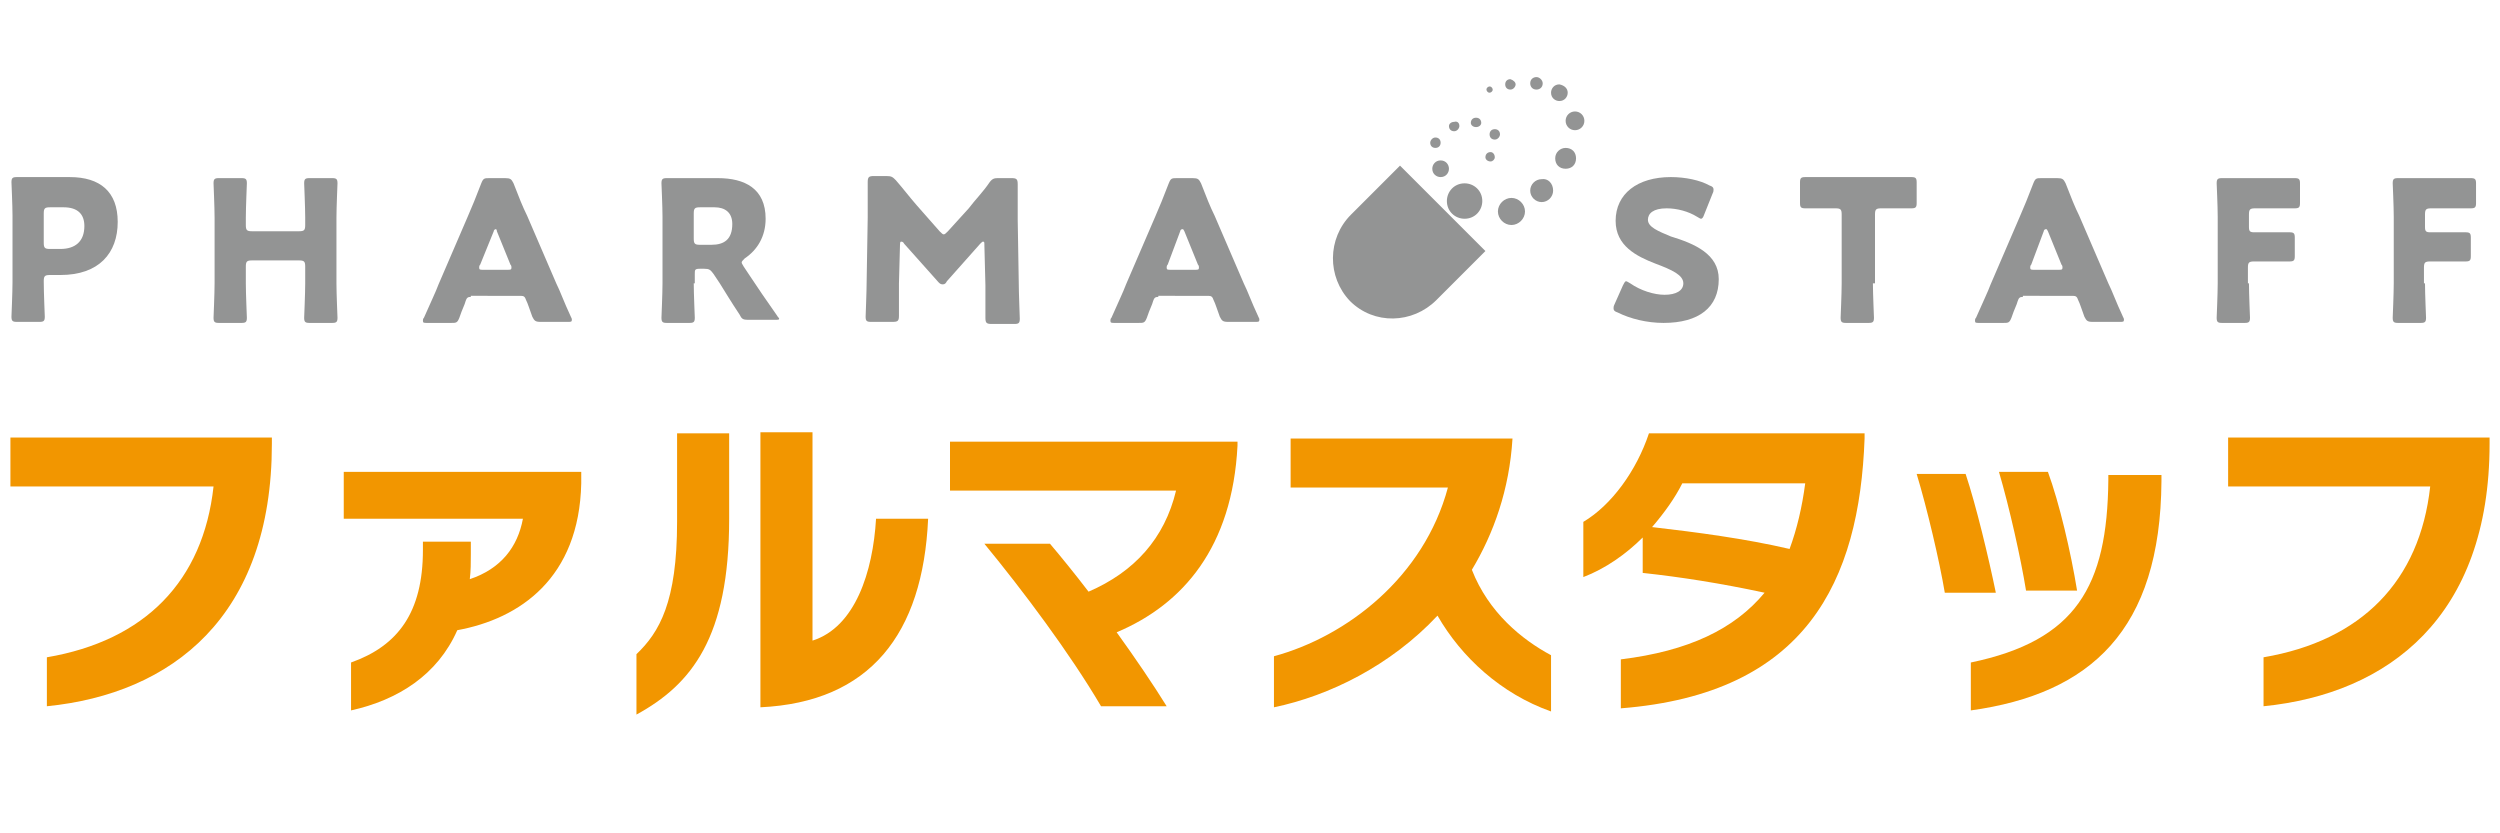 <?xml version="1.0" encoding="utf-8"?>
<!-- Generator: Adobe Illustrator 26.5.0, SVG Export Plug-In . SVG Version: 6.00 Build 0)  -->
<svg version="1.1" id="レイヤー_1" xmlns="http://www.w3.org/2000/svg" xmlns:xlink="http://www.w3.org/1999/xlink" x="0px"
	 y="0px" width="240px" height="80px" viewBox="0 0 240 80" style="enable-background:new 0 0 240 80;" xml:space="preserve">
<style type="text/css">
	.st0{fill:none;stroke:#F29600;stroke-linecap:round;stroke-miterlimit:10;}
	.st1{fill:#F29600;}
	
		.st2{fill:none;stroke:url(#SVGID_00000085963501590604962220000017755657274463696790_);stroke-width:0.709;stroke-linecap:round;stroke-miterlimit:10;}
	.st3{fill:#004492;}
	.st4{fill:none;stroke:#37A0DA;stroke-width:0.709;stroke-linecap:round;stroke-miterlimit:10;}
	.st5{fill:#37A0DA;}
	.st6{fill:none;stroke:#00695F;stroke-width:0.709;stroke-linecap:round;stroke-miterlimit:10;}
	.st7{fill:#00695F;}
	.st8{fill:#939494;}
	.st9{fill:#036EB7;}
	.st10{fill:url(#SVGID_00000145749435006145270560000004288542685073202580_);}
	.st11{fill:url(#SVGID_00000059294118221271631310000005026273574425613975_);}
	.st12{fill:url(#SVGID_00000007394187415217693650000003878475200506121647_);}
	.st13{fill:url(#SVGID_00000123437264417910263590000007762124495181224850_);}
	.st14{fill:url(#SVGID_00000126285287230980549490000016577945227556888970_);}
	.st15{fill:url(#SVGID_00000034799188984909273660000006864271492242087853_);}
	.st16{fill:url(#SVGID_00000040539892367331206590000014680878696235606710_);}
	.st17{fill:url(#SVGID_00000129169396686430937510000000927737014728626568_);}
	.st18{fill:#0068B6;}
	.st19{fill:#9E9E9F;}
	.st20{fill:#4C4948;}
	.st21{fill:#D3A900;}
	.st22{fill:#231815;}
	.st23{fill:#4C98C0;}
	.st24{fill:#5DB6E7;}
	.st25{fill:#F9BE00;}
	.st26{fill:#FABE00;}
	.st27{fill:#002C7D;}
	.st28{fill:url(#SVGID_00000072259240306083033840000009071159591841986976_);}
	.st29{fill:url(#SVGID_00000013183574545532499770000003061494823288260003_);}
	.st30{fill:url(#SVGID_00000032644342575533597220000000135968076220293799_);}
	.st31{fill:url(#SVGID_00000005235505652307650650000007261057320536661633_);}
	.st32{fill:url(#SVGID_00000060716963562721340610000010927015321385735089_);}
	.st33{fill:url(#SVGID_00000087372472492667488520000011651371353660127105_);}
	.st34{fill:#F39800;}
	.st35{fill:#FFFFFF;}
	.st36{clip-path:url(#SVGID_00000100364386428247362100000016522577505076761497_);}
	.st37{fill-rule:evenodd;clip-rule:evenodd;fill:#4E93C9;}
	.st38{fill-rule:evenodd;clip-rule:evenodd;fill:#5294C7;}
	.st39{fill:none;stroke:#4E93C9;stroke-width:2;stroke-linecap:round;stroke-linejoin:round;}
	.st40{fill:none;stroke:#4E93C9;stroke-width:2;stroke-linecap:round;}
	.st41{clip-path:url(#SVGID_00000077290948411144261520000012519507272168118436_);}
	.st42{fill:none;stroke:#FFFFFF;stroke-width:0.567;stroke-miterlimit:10;}
	.st43{fill:none;stroke:#FFFFFF;stroke-width:0.567;stroke-linecap:round;stroke-linejoin:round;stroke-miterlimit:10;}
	.st44{fill:#D7A400;}
	.st45{fill:#82C1EA;}
	.st46{fill:none;stroke:#82C1EA;stroke-linecap:round;stroke-linejoin:round;stroke-miterlimit:10;}
	.st47{fill:none;stroke:#EE86A1;stroke-width:1.5;stroke-linecap:round;stroke-linejoin:round;stroke-miterlimit:10;}
	.st48{fill:#D4A900;}
	.st49{fill:none;stroke:#FFFFFF;stroke-width:0.5;stroke-linecap:round;stroke-linejoin:round;stroke-miterlimit:10;}
	.st50{fill:none;stroke:#D4A900;stroke-width:1.5;stroke-linecap:round;stroke-linejoin:round;stroke-miterlimit:10;}
	.st51{fill:none;stroke:#FFFFFF;stroke-width:0.75;stroke-linecap:round;stroke-linejoin:round;stroke-miterlimit:10;}
	.st52{fill:none;stroke:#D4A900;stroke-width:1.5;stroke-miterlimit:10;}
	.st53{fill:none;stroke:#D4A900;stroke-width:1.75;stroke-miterlimit:10;}
	.st54{fill:#FFFFFF;stroke:#FFFFFF;stroke-width:0.5;stroke-linecap:round;stroke-linejoin:round;stroke-miterlimit:10;}
	.st55{fill:#ADADAD;}
	.st56{fill:#3F8BFA;}
	.st57{fill:none;stroke:#E0E0E0;}
</style>
<g>
	<g>
		<g>
			<g>
				<g>
					<path class="st1" d="M4.5,67.8v-4.7c9.4-1.6,15-7.3,16-16.4H1V42h25.1v0.6C26.1,59.2,16.5,66.6,4.5,67.8z"/>
					<path class="st1" d="M43.9,60.5c-1.9,4.3-5.7,6.7-10.2,7.7v-4.6c4.5-1.6,6.9-4.8,6.9-10.8V52h4.6v1.2c0,0.8,0,1.6-0.1,2.4
						c3-1,4.6-3.1,5.1-5.8H33v-4.5h22.8v1.1C55.6,55.5,49.9,59.4,43.9,60.5z"/>
					<path class="st1" d="M61.1,68.6v-5.8c2.2-2.1,3.9-5,3.9-12.7v-8.5h5v8.2C70,61.2,66.4,65.7,61.1,68.6z M73,67.9V41.5h5v20
						c4.1-1.3,5.8-6.6,6.1-11.7h5C88.6,60.9,83.5,67.4,73,67.9z"/>
					<path class="st1" d="M107.2,60.7c1.8,2.5,3.5,5,4.8,7.1h-6.3c-3-5.1-7.5-11.1-11.2-15.6h6.3c1.1,1.3,2.4,2.9,3.7,4.6
						c4.4-1.9,7.3-5.1,8.4-9.7H91.2v-4.7h27.6v0.4C118.3,52.5,113.6,58,107.2,60.7z"/>
					<path class="st1" d="M138,59.1c-4.5,4.8-10.4,7.7-15.7,8.8V63c7-1.9,14.4-7.6,16.7-16.2h-15.1v-4.7h21.3
						c-0.3,4.9-1.8,9.1-3.9,12.6c1.6,4.1,4.8,6.7,7.6,8.2v5.4C144.1,66.6,140.3,63.1,138,59.1z"/>
					<path class="st1" d="M155.6,68v-4.7c6.5-0.8,10.9-2.9,13.8-6.4c-4.2-0.9-8-1.5-11.7-1.9v-3.4c-1.6,1.6-3.6,3-5.7,3.8v-5.3
						c2.7-1.6,5.1-4.9,6.3-8.5h20.7v0.5C178.5,55.8,173.4,66.6,155.6,68z M161.5,46.4c-0.7,1.4-1.7,2.8-2.9,4.2
						c4.3,0.5,8.9,1.1,13.2,2.1c0.7-1.9,1.2-4,1.5-6.3H161.5z"/>
					<path class="st1" d="M186.7,56.9c-0.5-3-1.7-8.1-2.7-11.4h4.7c1,3,2.2,8,2.9,11.4H186.7z M189.2,68.2v-4.6
						c10.1-2.1,13.1-7.3,13.2-17.5v-0.5h5.1v0.6C207.4,60.5,200.7,66.6,189.2,68.2z M194.5,56.7c-0.5-3.1-1.6-8-2.6-11.4h4.7
						c1.1,3,2.2,7.7,2.8,11.4H194.5z"/>
					<path class="st1" d="M217.3,67.8v-4.7c9.4-1.6,15-7.3,16-16.4h-19.4V42H239v0.6C239,59.2,229.3,66.6,217.3,67.8z"/>
				</g>
			</g>
		</g>
		<g>
			<g>
				<path class="st8" d="M129.7,20.6c-2.3,2.3-2.3,6-0.1,8.3c2.3,2.3,6,2.2,8.3-0.1l4.7-4.7l-8.2-8.2L129.7,20.6z"/>
			</g>
			<path class="st8" d="M142.3,19.3c0,0.9-0.7,1.7-1.7,1.7c-0.9,0-1.7-0.7-1.7-1.7c0-0.9,0.7-1.7,1.7-1.7
				C141.5,17.6,142.3,18.3,142.3,19.3z"/>
			<path class="st8" d="M146.4,20.3c0,0.7-0.6,1.3-1.3,1.3c-0.7,0-1.3-0.6-1.3-1.3c0-0.7,0.6-1.3,1.3-1.3
				C145.8,19,146.4,19.6,146.4,20.3z"/>
			<path class="st8" d="M150.5,8.9c0,0.4-0.3,0.8-0.8,0.8c-0.4,0-0.8-0.3-0.8-0.8c0-0.4,0.3-0.8,0.8-0.8
				C150.2,8.2,150.5,8.5,150.5,8.9z"/>
			<path class="st8" d="M152.1,11.6c0,0.5-0.4,0.9-0.9,0.9c-0.5,0-0.9-0.4-0.9-0.9c0-0.5,0.4-0.9,0.9-0.9
				C151.7,10.7,152.1,11.1,152.1,11.6z"/>
			<path class="st8" d="M139.1,16.2c0,0.4-0.3,0.8-0.8,0.8c-0.4,0-0.8-0.3-0.8-0.8c0-0.4,0.3-0.8,0.8-0.8
				C138.8,15.4,139.1,15.8,139.1,16.2z"/>
			<path class="st8" d="M151.3,15.2c0,0.6-0.4,1-1,1c-0.6,0-1-0.4-1-1c0-0.6,0.5-1,1-1C150.9,14.2,151.3,14.6,151.3,15.2z"/>
			<path class="st8" d="M149.1,18.3c0,0.6-0.5,1.1-1.1,1.1c-0.6,0-1.1-0.5-1.1-1.1c0-0.6,0.5-1.1,1.1-1.1
				C148.6,17.1,149.1,17.6,149.1,18.3z"/>
			<path class="st8" d="M148.1,8c0,0.4-0.3,0.6-0.6,0.6c-0.4,0-0.6-0.3-0.6-0.6c0-0.4,0.3-0.6,0.6-0.6C147.8,7.4,148.1,7.7,148.1,8z
				"/>
			<path class="st8" d="M138.3,13.7c0,0.3-0.2,0.5-0.5,0.5c-0.3,0-0.5-0.2-0.5-0.5c0-0.2,0.2-0.5,0.5-0.5
				C138.1,13.2,138.3,13.4,138.3,13.7z"/>
			<path class="st8" d="M140.1,12.1c0,0.2-0.2,0.5-0.5,0.5c-0.3,0-0.5-0.2-0.5-0.5c0-0.2,0.2-0.4,0.5-0.4
				C139.9,11.6,140.1,11.8,140.1,12.1z"/>
			<path class="st8" d="M142.2,11.8c0,0.2-0.2,0.4-0.5,0.4c-0.3,0-0.5-0.2-0.5-0.4c0-0.3,0.2-0.5,0.5-0.5
				C142,11.3,142.2,11.5,142.2,11.8z"/>
			<path class="st8" d="M144,12.9c0,0.2-0.2,0.5-0.5,0.5c-0.3,0-0.5-0.2-0.5-0.5c0-0.3,0.2-0.5,0.5-0.5
				C143.8,12.4,144,12.6,144,12.9z"/>
			<path class="st8" d="M143.5,15.1c0,0.2-0.2,0.4-0.4,0.4c-0.3,0-0.5-0.2-0.5-0.4c0-0.3,0.2-0.5,0.5-0.5
				C143.3,14.6,143.5,14.8,143.5,15.1z"/>
			<path class="st8" d="M145.5,8.1c0,0.2-0.2,0.5-0.5,0.5c-0.3,0-0.5-0.2-0.5-0.5c0-0.3,0.2-0.5,0.5-0.5
				C145.3,7.7,145.5,7.9,145.5,8.1z"/>
			<path class="st8" d="M143.3,8.6c0,0.2-0.2,0.3-0.3,0.3c-0.2,0-0.3-0.2-0.3-0.3c0-0.2,0.2-0.3,0.3-0.3
				C143.2,8.3,143.3,8.5,143.3,8.6z"/>
		</g>
	</g>
	<g>
		<path class="st8" d="M1.6,30.9c-0.4,0-0.5-0.1-0.5-0.5c0-0.1,0.1-2.3,0.1-3.3v-6.4c0-1-0.1-3.1-0.1-3.2c0-0.4,0.1-0.5,0.5-0.5
			c0.1,0,1.8,0,2.6,0h2.5c2.9,0,4.6,1.4,4.6,4.3c0,3-1.8,5.1-5.5,5.1h-1c-0.5,0-0.6,0.1-0.6,0.6c0,1.1,0.1,3.3,0.1,3.4
			c0,0.4-0.1,0.5-0.5,0.5H1.6z M4.2,23.3c0,0.5,0.1,0.6,0.6,0.6h1c1.4,0,2.3-0.7,2.3-2.2c0-1.1-0.6-1.8-2-1.8H4.8
			c-0.5,0-0.6,0.1-0.6,0.6V23.3z"/>
		<path class="st8" d="M23.6,27.2c0,1,0.1,3.2,0.1,3.3c0,0.4-0.1,0.5-0.5,0.5h-2.2c-0.4,0-0.5-0.1-0.5-0.5c0-0.1,0.1-2.3,0.1-3.3
			v-6.3c0-1-0.1-3.2-0.1-3.3c0-0.4,0.1-0.5,0.5-0.5h2.2c0.4,0,0.5,0.1,0.5,0.5c0,0.1-0.1,2.3-0.1,3.3v0.7c0,0.5,0.1,0.6,0.6,0.6h4.5
			c0.5,0,0.6-0.1,0.6-0.6v-0.7c0-1-0.1-3.2-0.1-3.3c0-0.4,0.1-0.5,0.5-0.5h2.2c0.4,0,0.5,0.1,0.5,0.5c0,0.1-0.1,2.3-0.1,3.3v6.3
			c0,1,0.1,3.2,0.1,3.3c0,0.4-0.1,0.5-0.5,0.5h-2.2c-0.4,0-0.5-0.1-0.5-0.5c0-0.1,0.1-2.3,0.1-3.3v-1.6c0-0.5-0.1-0.6-0.6-0.6h-4.5
			c-0.5,0-0.6,0.1-0.6,0.6V27.2z"/>
		<path class="st8" d="M45.2,28.5c-0.3,0-0.4,0.1-0.5,0.4c-0.1,0.4-0.3,0.7-0.6,1.6c-0.2,0.5-0.3,0.5-0.8,0.5H41
			c-0.3,0-0.4,0-0.4-0.2c0-0.1,0-0.2,0.1-0.3c0.7-1.6,1.1-2.4,1.4-3.2l2.8-6.5c0.4-0.9,0.8-1.9,1.3-3.2c0.2-0.5,0.3-0.5,0.8-0.5h1.5
			c0.5,0,0.6,0.1,0.8,0.5c0.5,1.3,0.9,2.3,1.3,3.1l2.8,6.5c0.4,0.8,0.7,1.7,1.4,3.2c0.1,0.2,0.1,0.2,0.1,0.3c0,0.2-0.1,0.2-0.4,0.2
			h-2.6c-0.5,0-0.6-0.1-0.8-0.5c-0.3-0.8-0.4-1.2-0.6-1.6c-0.1-0.3-0.2-0.4-0.5-0.4H45.2z M46.1,25.4C46,25.5,46,25.6,46,25.7
			c0,0.2,0.1,0.2,0.4,0.2h2.3c0.3,0,0.4,0,0.4-0.2c0-0.1,0-0.2-0.1-0.3l-1.3-3.2C47.7,22,47.6,22,47.6,22c-0.1,0-0.2,0.1-0.2,0.2
			L46.1,25.4z"/>
		<path class="st8" d="M66.6,27.2c0,1,0.1,3.2,0.1,3.3c0,0.4-0.1,0.5-0.5,0.5h-2.2c-0.4,0-0.5-0.1-0.5-0.5c0-0.1,0.1-2.3,0.1-3.3
			v-6.4c0-1-0.1-3.1-0.1-3.2c0-0.4,0.1-0.5,0.5-0.5c0.1,0,1.8,0,2.6,0h2.3c2.6,0,4.6,1,4.6,3.9c0,1.7-0.8,3-2,3.8
			c-0.2,0.2-0.3,0.3-0.3,0.4c0,0.1,0.1,0.2,0.2,0.4l0.6,0.9c0.8,1.2,1.4,2.1,2.6,3.8c0.1,0.2,0.2,0.2,0.2,0.3c0,0.1-0.1,0.1-0.4,0.1
			h-2.6c-0.5,0-0.6-0.1-0.8-0.5c-0.8-1.2-1.4-2.2-1.9-3l-0.6-0.9c-0.3-0.4-0.4-0.5-0.9-0.5h-0.4c-0.5,0-0.5,0.1-0.5,0.5V27.2z
			 M66.6,22.9c0,0.5,0.1,0.6,0.6,0.6h1.1c1.2,0,2-0.5,2-2c0-1.1-0.7-1.6-1.7-1.6h-1.4c-0.5,0-0.6,0.1-0.6,0.6V22.9z"/>
		<path class="st8" d="M86.3,27.2c0,1,0,2.7,0,3.1c0,0.5-0.1,0.6-0.6,0.6h-2.1c-0.4,0-0.5-0.1-0.5-0.5c0-0.1,0.1-2.5,0.1-3.5l0.1-6
			c0-1,0-2.9,0-3.4c0-0.5,0.1-0.6,0.6-0.6h1.2c0.5,0,0.6,0.1,0.9,0.4c0.7,0.8,1.3,1.6,2,2.4l2.2,2.5c0.2,0.2,0.3,0.3,0.4,0.3
			c0.1,0,0.2-0.1,0.4-0.3L93,20c0.6-0.8,1.4-1.6,2-2.5c0.3-0.4,0.5-0.4,0.9-0.4h1.2c0.5,0,0.6,0.1,0.6,0.6c0,0.8,0,1.9,0,3.4l0.1,6
			c0,1,0.1,3.3,0.1,3.5c0,0.4-0.1,0.5-0.5,0.5h-2.2c-0.5,0-0.6-0.1-0.6-0.6c0-0.4,0-2.4,0-3.1l-0.1-3.9c0-0.2,0-0.3-0.1-0.3
			c-0.1,0-0.1,0-0.3,0.2L90.9,27c-0.1,0.2-0.2,0.3-0.4,0.3c-0.2,0-0.3-0.1-0.4-0.2l-3.3-3.7c-0.1-0.2-0.2-0.2-0.3-0.2
			c-0.1,0-0.1,0.2-0.1,0.3L86.3,27.2z"/>
		<path class="st8" d="M111.2,28.5c-0.3,0-0.4,0.1-0.5,0.4c-0.1,0.4-0.3,0.7-0.6,1.6c-0.2,0.5-0.3,0.5-0.8,0.5H107
			c-0.3,0-0.4,0-0.4-0.2c0-0.1,0-0.2,0.1-0.3c0.7-1.6,1.1-2.4,1.4-3.2l2.8-6.5c0.4-0.9,0.8-1.9,1.3-3.2c0.2-0.5,0.3-0.5,0.8-0.5h1.5
			c0.5,0,0.6,0.1,0.8,0.5c0.5,1.3,0.9,2.3,1.3,3.1l2.8,6.5c0.4,0.8,0.7,1.7,1.4,3.2c0.1,0.2,0.1,0.2,0.1,0.3c0,0.2-0.1,0.2-0.4,0.2
			h-2.6c-0.5,0-0.6-0.1-0.8-0.5c-0.3-0.8-0.4-1.2-0.6-1.6c-0.1-0.3-0.2-0.4-0.5-0.4H111.2z M112.1,25.4c-0.1,0.1-0.1,0.2-0.1,0.3
			c0,0.2,0.1,0.2,0.4,0.2h2.3c0.3,0,0.4,0,0.4-0.2c0-0.1,0-0.2-0.1-0.3l-1.3-3.2c-0.1-0.2-0.1-0.2-0.2-0.2s-0.2,0.1-0.2,0.2
			L112.1,25.4z"/>
		<path class="st8" d="M165,26.8c0,2.7-1.9,4.2-5.3,4.2c-1.6,0-3.2-0.4-4.4-1c-0.3-0.1-0.4-0.2-0.4-0.4c0-0.1,0-0.2,0.1-0.4l0.8-1.8
			c0.1-0.2,0.2-0.4,0.3-0.4c0.1,0,0.2,0.1,0.4,0.2c1,0.7,2.3,1.1,3.3,1.1c1.1,0,1.8-0.4,1.8-1.1c0-0.8-1.1-1.3-2.7-1.9
			c-1.8-0.7-3.8-1.7-3.8-4.1c0-2.6,2.1-4.2,5.3-4.2c1.4,0,2.8,0.3,3.7,0.8c0.3,0.1,0.4,0.2,0.4,0.4c0,0.1,0,0.2-0.1,0.4l-0.8,2
			c-0.1,0.3-0.2,0.4-0.3,0.4c-0.1,0-0.2-0.1-0.4-0.2c-0.8-0.5-1.9-0.8-2.9-0.8c-1.3,0-1.8,0.5-1.8,1.1c0,0.7,1,1.1,2.2,1.6
			C162.7,23.4,165,24.4,165,26.8z"/>
		<path class="st8" d="M179.8,27.2c0,1,0.1,3.2,0.1,3.3c0,0.4-0.1,0.5-0.5,0.5h-2.2c-0.4,0-0.5-0.1-0.5-0.5c0-0.1,0.1-2.3,0.1-3.3
			v-6.6c0-0.5-0.1-0.6-0.6-0.6h-0.4c-0.7,0-2.4,0-2.5,0c-0.4,0-0.5-0.1-0.5-0.5v-2c0-0.4,0.1-0.5,0.5-0.5c0.1,0,2,0,2.9,0h4.4
			c0.9,0,2.8,0,2.9,0c0.4,0,0.5,0.1,0.5,0.5v2c0,0.4-0.1,0.5-0.5,0.5c-0.1,0-1.9,0-2.5,0h-0.4c-0.5,0-0.6,0.1-0.6,0.6V27.2z"/>
		<path class="st8" d="M194.2,28.5c-0.3,0-0.4,0.1-0.5,0.4c-0.1,0.4-0.3,0.7-0.6,1.6c-0.2,0.5-0.3,0.5-0.8,0.5H190
			c-0.3,0-0.4,0-0.4-0.2c0-0.1,0-0.2,0.1-0.3c0.7-1.6,1.1-2.4,1.4-3.2l2.8-6.5c0.4-0.9,0.8-1.9,1.3-3.2c0.2-0.5,0.3-0.5,0.8-0.5h1.5
			c0.5,0,0.6,0.1,0.8,0.5c0.5,1.3,0.9,2.3,1.3,3.1l2.8,6.5c0.4,0.8,0.7,1.7,1.4,3.2c0.1,0.2,0.1,0.2,0.1,0.3c0,0.2-0.1,0.2-0.4,0.2
			h-2.6c-0.5,0-0.6-0.1-0.8-0.5c-0.3-0.8-0.4-1.2-0.6-1.6c-0.1-0.3-0.2-0.4-0.5-0.4H194.2z M195,25.4c-0.1,0.1-0.1,0.2-0.1,0.3
			c0,0.2,0.1,0.2,0.4,0.2h2.3c0.3,0,0.4,0,0.4-0.2c0-0.1,0-0.2-0.1-0.3l-1.3-3.2c-0.1-0.2-0.1-0.2-0.2-0.2c-0.1,0-0.2,0.1-0.2,0.2
			L195,25.4z"/>
		<path class="st8" d="M215.9,27.2c0,1,0.1,3.2,0.1,3.3c0,0.4-0.1,0.5-0.5,0.5h-2.2c-0.4,0-0.5-0.1-0.5-0.5c0-0.1,0.1-2.3,0.1-3.3
			v-6.4c0-1-0.1-3.1-0.1-3.2c0-0.4,0.1-0.5,0.5-0.5c0.1,0,1.8,0,2.6,0h1.5c0.9,0,2.8,0,2.9,0c0.4,0,0.5,0.1,0.5,0.5v1.9
			c0,0.4-0.1,0.5-0.5,0.5c-0.1,0-2,0-2.9,0h-0.9c-0.5,0-0.6,0.1-0.6,0.6v1.2c0,0.4,0.1,0.5,0.5,0.5h0.5c0.9,0,2.8,0,2.9,0
			c0.4,0,0.5,0.1,0.5,0.5v1.8c0,0.4-0.1,0.5-0.5,0.5c-0.1,0-2,0-2.9,0h-0.5c-0.5,0-0.6,0.1-0.6,0.6V27.2z"/>
		<path class="st8" d="M232.8,27.2c0,1,0.1,3.2,0.1,3.3c0,0.4-0.1,0.5-0.5,0.5h-2.2c-0.4,0-0.5-0.1-0.5-0.5c0-0.1,0.1-2.3,0.1-3.3
			v-6.4c0-1-0.1-3.1-0.1-3.2c0-0.4,0.1-0.5,0.5-0.5c0.1,0,1.8,0,2.6,0h1.5c0.9,0,2.8,0,2.9,0c0.4,0,0.5,0.1,0.5,0.5v1.9
			c0,0.4-0.1,0.5-0.5,0.5c-0.1,0-2,0-2.9,0h-0.9c-0.5,0-0.6,0.1-0.6,0.6v1.2c0,0.4,0.1,0.5,0.5,0.5h0.5c0.9,0,2.8,0,2.9,0
			c0.4,0,0.5,0.1,0.5,0.5v1.8c0,0.4-0.1,0.5-0.5,0.5c-0.1,0-2,0-2.9,0h-0.5c-0.5,0-0.6,0.1-0.6,0.6V27.2z"/>
	</g>
</g>
</svg>
